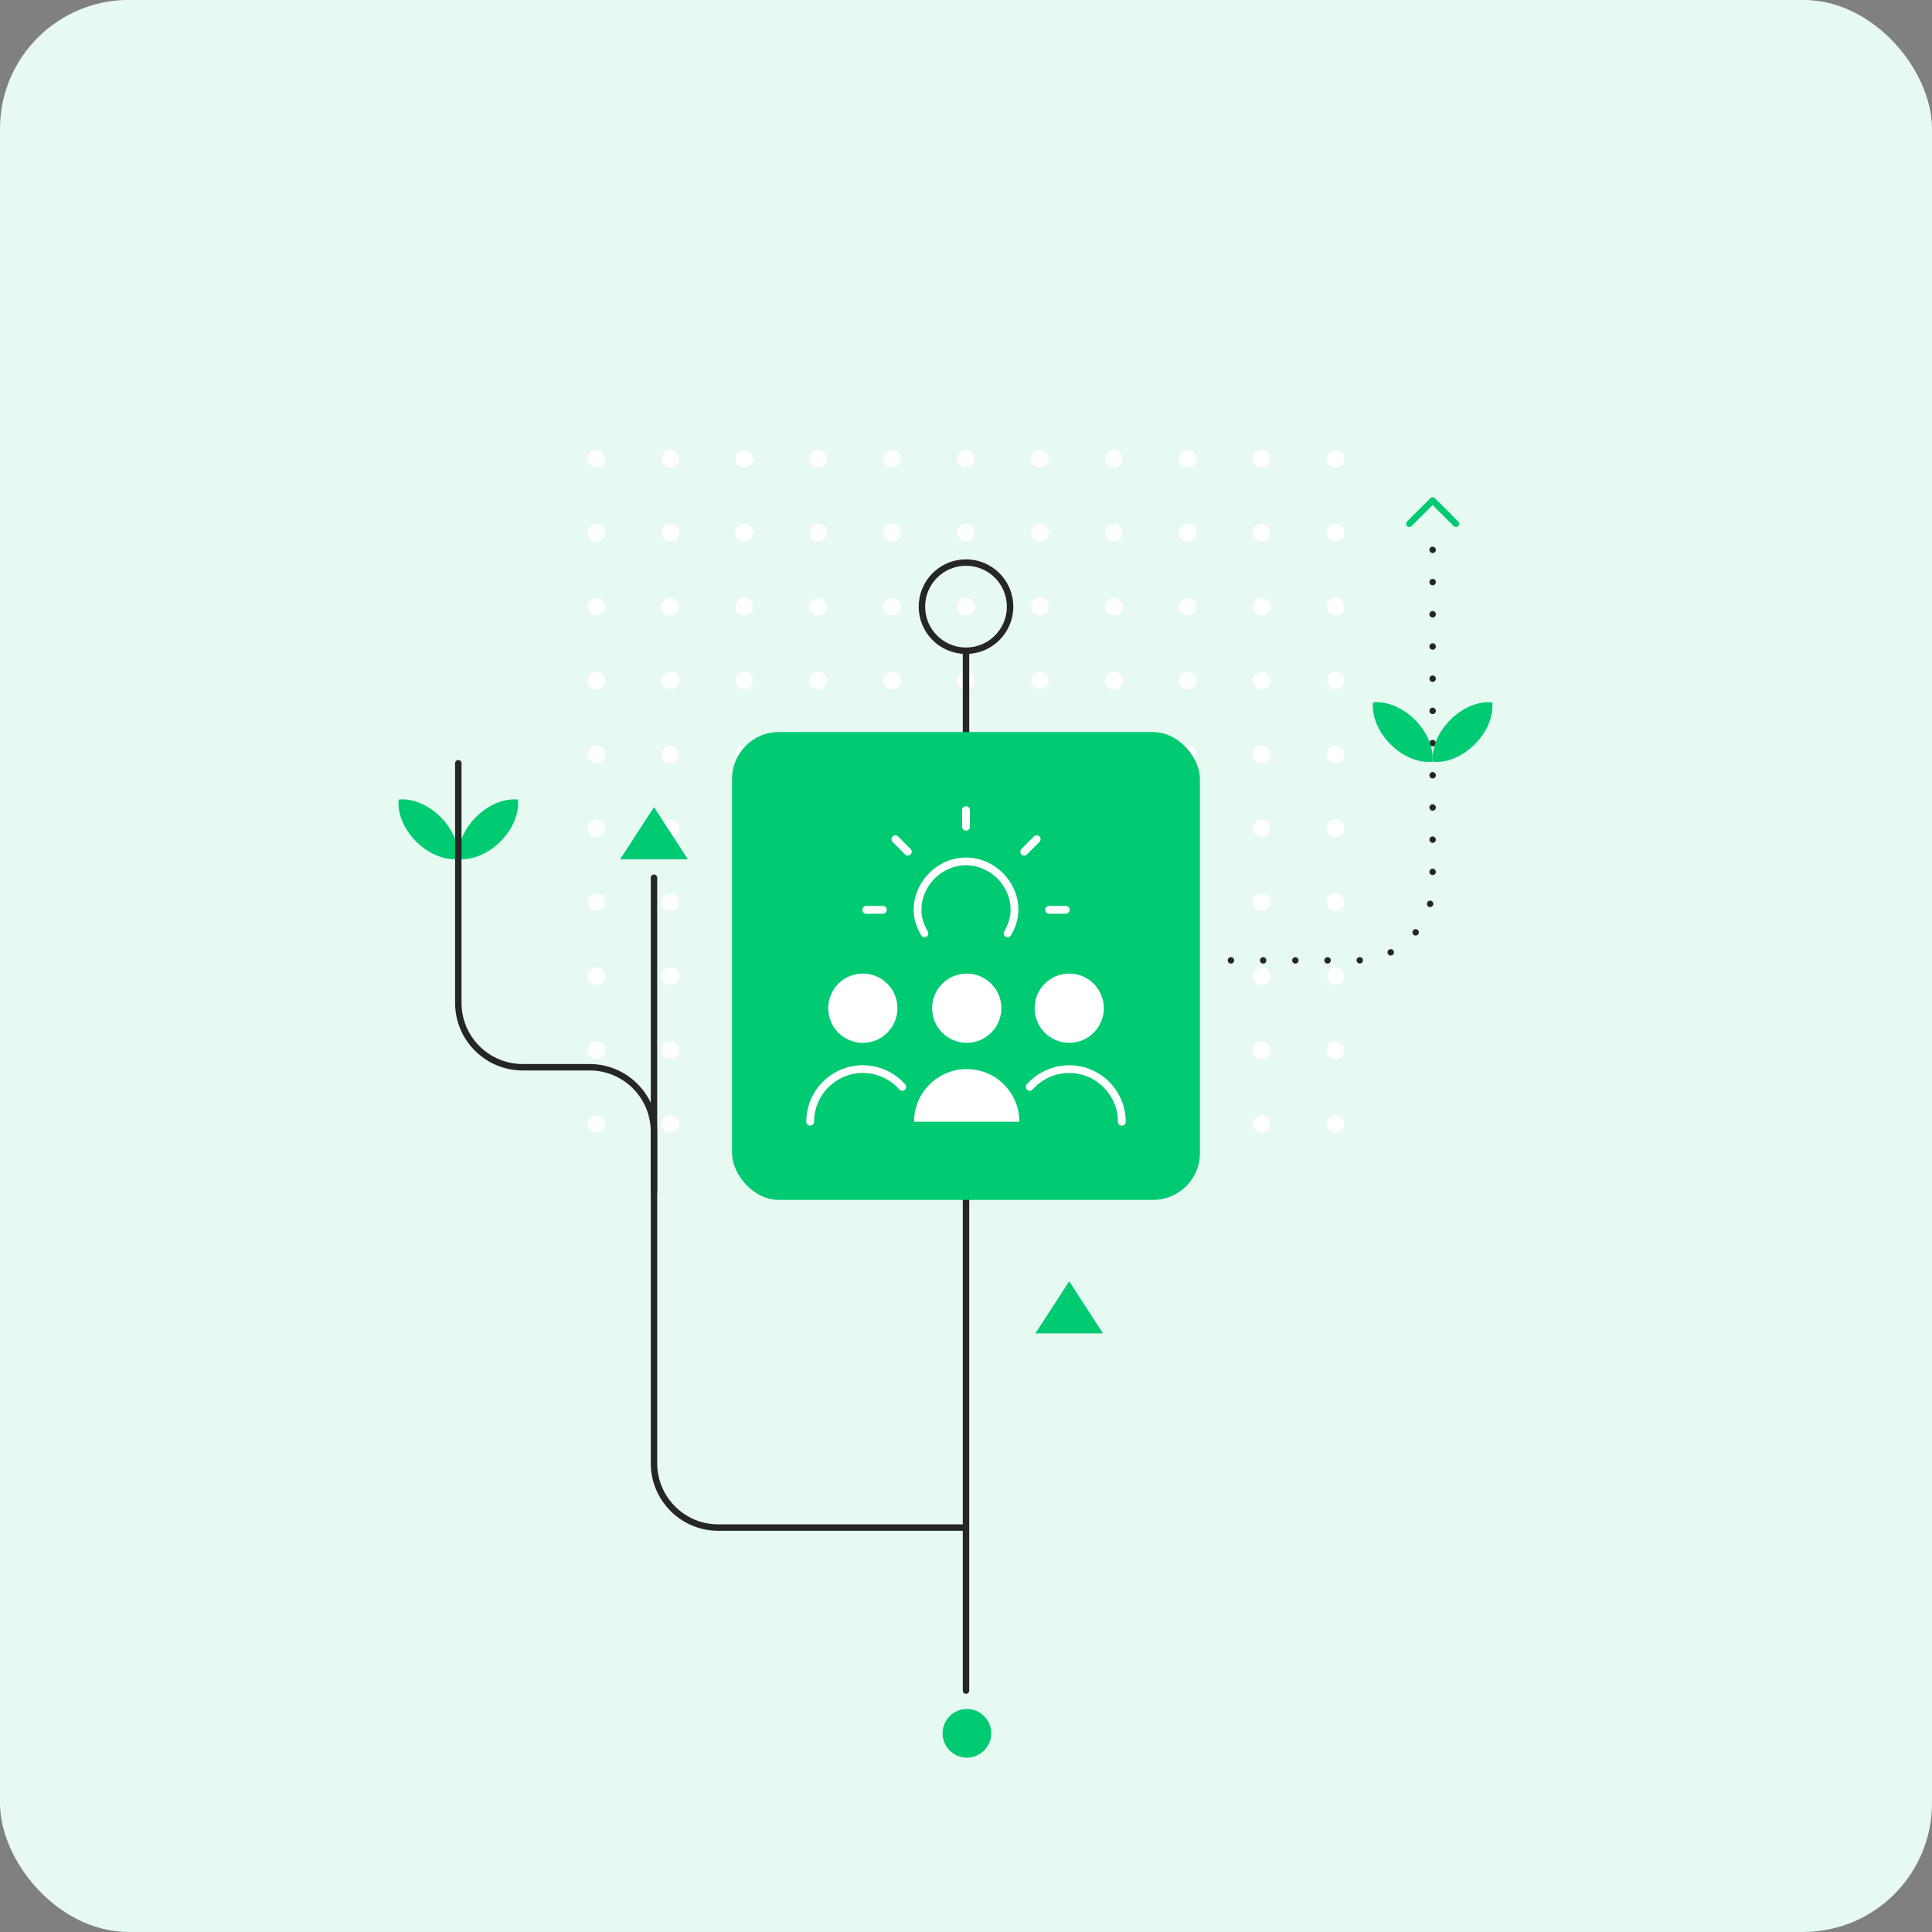 <?xml version="1.0" encoding="UTF-8"?>
<svg id="Capa_1" data-name="Capa 1" xmlns="http://www.w3.org/2000/svg" viewBox="0 0 600 600">
  <rect x="0" y="0" width="600" height="600" fill="#808080" stroke="none"/>
  <defs>
    <style>
      .cls-1, .cls-2 {
        stroke: #262626;
      }

      .cls-1, .cls-2, .cls-3 {
        fill: none;
        stroke-linecap: round;
        stroke-linejoin: round;
        stroke-width: 2px;
      }

      .cls-4 {
        fill: #00ca72;
      }

      .cls-4, .cls-5, .cls-6 {
        stroke-width: 0px;
      }

      .cls-5 {
        fill: #e6faf1;
      }

      .cls-2 {
        stroke-dasharray: 0 0 0 10;
      }

      .cls-3 {
        stroke: #00ca72;
      }

      .cls-6 {
        fill: #fff;
      }
    </style>
  </defs>
  <rect class="cls-5" y="-.02" width="600" height="600" rx="40" ry="40"/>
  <g>
    <circle class="cls-6" cx="414.77" cy="234.31" r="2.72"/>
    <circle class="cls-6" cx="391.82" cy="234.31" r="2.72"/>
    <circle class="cls-6" cx="368.86" cy="234.31" r="2.72"/>
    <circle class="cls-6" cx="345.91" cy="234.31" r="2.72"/>
    <circle class="cls-6" cx="322.95" cy="234.31" r="2.72"/>
    <circle class="cls-6" cx="300" cy="234.31" r="2.72"/>
    <circle class="cls-6" cx="414.77" cy="211.35" r="2.72"/>
    <circle class="cls-6" cx="391.82" cy="211.35" r="2.72"/>
    <circle class="cls-6" cx="368.86" cy="211.35" r="2.72"/>
    <circle class="cls-6" cx="345.91" cy="211.35" r="2.72"/>
    <circle class="cls-6" cx="322.95" cy="211.35" r="2.72"/>
    <circle class="cls-6" cx="300" cy="211.35" r="2.72"/>
    <circle class="cls-6" cx="414.77" cy="188.4" r="2.72"/>
    <circle class="cls-6" cx="391.82" cy="188.4" r="2.72"/>
    <circle class="cls-6" cx="368.86" cy="188.4" r="2.72"/>
    <circle class="cls-6" cx="345.91" cy="188.4" r="2.72"/>
    <circle class="cls-6" cx="322.95" cy="188.4" r="2.72"/>
    <circle class="cls-6" cx="300" cy="188.4" r="2.72"/>
    <circle class="cls-6" cx="414.77" cy="165.44" r="2.72"/>
    <circle class="cls-6" cx="391.82" cy="165.44" r="2.72"/>
    <circle class="cls-6" cx="368.86" cy="165.44" r="2.72"/>
    <circle class="cls-6" cx="345.91" cy="165.44" r="2.72"/>
    <circle class="cls-6" cx="322.95" cy="165.44" r="2.72"/>
    <circle class="cls-6" cx="300" cy="165.44" r="2.72"/>
    <circle class="cls-6" cx="414.77" cy="142.49" r="2.72"/>
    <circle class="cls-6" cx="391.82" cy="142.49" r="2.72"/>
    <circle class="cls-6" cx="368.86" cy="142.49" r="2.72"/>
    <circle class="cls-6" cx="345.91" cy="142.49" r="2.72"/>
    <circle class="cls-6" cx="322.95" cy="142.49" r="2.72"/>
    <circle class="cls-6" cx="300" cy="142.49" r="2.72"/>
    <circle class="cls-6" cx="277.05" cy="142.49" r="2.72"/>
    <circle class="cls-6" cx="277.05" cy="165.44" r="2.72"/>
    <circle class="cls-6" cx="277.05" cy="188.4" r="2.72"/>
    <circle class="cls-6" cx="277.05" cy="211.35" r="2.72"/>
    <circle class="cls-6" cx="277.05" cy="234.31" r="2.72"/>
    <circle class="cls-6" cx="254.09" cy="234.31" r="2.72"/>
    <circle class="cls-6" cx="231.14" cy="234.31" r="2.72"/>
    <circle class="cls-6" cx="208.18" cy="234.31" r="2.72"/>
    <circle class="cls-6" cx="185.23" cy="234.31" r="2.72"/>
    <circle class="cls-6" cx="254.09" cy="211.35" r="2.72"/>
    <circle class="cls-6" cx="231.14" cy="211.35" r="2.72"/>
    <circle class="cls-6" cx="208.18" cy="211.35" r="2.72"/>
    <circle class="cls-6" cx="185.23" cy="211.35" r="2.72"/>
    <circle class="cls-6" cx="254.09" cy="188.4" r="2.72"/>
    <circle class="cls-6" cx="231.14" cy="188.4" r="2.72"/>
    <circle class="cls-6" cx="208.18" cy="188.4" r="2.72"/>
    <circle class="cls-6" cx="185.23" cy="188.4" r="2.72"/>
    <circle class="cls-6" cx="254.09" cy="165.44" r="2.72"/>
    <circle class="cls-6" cx="231.14" cy="165.44" r="2.72"/>
    <circle class="cls-6" cx="208.18" cy="165.44" r="2.72"/>
    <circle class="cls-6" cx="185.23" cy="165.44" r="2.72"/>
    <circle class="cls-6" cx="254.09" cy="142.49" r="2.72"/>
    <circle class="cls-6" cx="231.14" cy="142.49" r="2.72"/>
    <circle class="cls-6" cx="208.18" cy="142.49" r="2.72"/>
    <circle class="cls-6" cx="185.23" cy="142.49" r="2.72"/>
    <circle class="cls-6" cx="414.77" cy="349.08" r="2.72"/>
    <circle class="cls-6" cx="391.82" cy="349.08" r="2.72"/>
    <circle class="cls-6" cx="368.86" cy="349.08" r="2.72"/>
    <circle class="cls-6" cx="345.91" cy="349.08" r="2.72"/>
    <circle class="cls-6" cx="322.95" cy="349.08" r="2.72"/>
    <circle class="cls-6" cx="300" cy="349.08" r="2.72"/>
    <circle class="cls-6" cx="414.77" cy="326.13" r="2.72"/>
    <circle class="cls-6" cx="391.82" cy="326.13" r="2.72"/>
    <circle class="cls-6" cx="368.86" cy="326.13" r="2.72"/>
    <circle class="cls-6" cx="345.91" cy="326.13" r="2.72"/>
    <circle class="cls-6" cx="322.95" cy="326.13" r="2.72"/>
    <circle class="cls-6" cx="300" cy="326.13" r="2.72"/>
    <circle class="cls-6" cx="414.77" cy="303.17" r="2.72"/>
    <circle class="cls-6" cx="391.82" cy="303.17" r="2.72"/>
    <circle class="cls-6" cx="368.86" cy="303.17" r="2.72"/>
    <circle class="cls-6" cx="345.91" cy="303.17" r="2.72"/>
    <circle class="cls-6" cx="322.95" cy="303.17" r="2.72"/>
    <circle class="cls-6" cx="300" cy="303.17" r="2.72"/>
    <circle class="cls-6" cx="414.77" cy="280.22" r="2.72"/>
    <circle class="cls-6" cx="391.82" cy="280.22" r="2.72"/>
    <circle class="cls-6" cx="368.86" cy="280.22" r="2.72"/>
    <circle class="cls-6" cx="345.91" cy="280.22" r="2.72"/>
    <circle class="cls-6" cx="322.95" cy="280.22" r="2.72"/>
    <circle class="cls-6" cx="300" cy="280.22" r="2.72"/>
    <circle class="cls-6" cx="414.77" cy="257.26" r="2.72"/>
    <circle class="cls-6" cx="391.82" cy="257.26" r="2.72"/>
    <circle class="cls-6" cx="368.86" cy="257.26" r="2.72"/>
    <circle class="cls-6" cx="345.91" cy="257.26" r="2.72"/>
    <circle class="cls-6" cx="322.95" cy="257.26" r="2.72"/>
    <circle class="cls-6" cx="300" cy="257.26" r="2.72"/>
    <circle class="cls-6" cx="277.05" cy="257.26" r="2.72"/>
    <circle class="cls-6" cx="277.05" cy="280.22" r="2.72"/>
    <circle class="cls-6" cx="277.05" cy="303.17" r="2.72"/>
    <circle class="cls-6" cx="277.05" cy="326.13" r="2.72"/>
    <circle class="cls-6" cx="277.05" cy="349.08" r="2.72"/>
    <circle class="cls-6" cx="254.09" cy="349.08" r="2.72"/>
    <circle class="cls-6" cx="231.14" cy="349.08" r="2.72"/>
    <circle class="cls-6" cx="208.18" cy="349.08" r="2.72"/>
    <circle class="cls-6" cx="185.23" cy="349.08" r="2.72"/>
    <circle class="cls-6" cx="254.09" cy="326.13" r="2.72"/>
    <circle class="cls-6" cx="231.14" cy="326.13" r="2.72"/>
    <circle class="cls-6" cx="208.18" cy="326.13" r="2.72"/>
    <circle class="cls-6" cx="185.23" cy="326.13" r="2.72"/>
    <circle class="cls-6" cx="254.09" cy="303.17" r="2.72"/>
    <circle class="cls-6" cx="231.14" cy="303.17" r="2.72"/>
    <circle class="cls-6" cx="208.18" cy="303.17" r="2.72"/>
    <circle class="cls-6" cx="185.23" cy="303.17" r="2.72"/>
    <circle class="cls-6" cx="254.09" cy="280.22" r="2.72"/>
    <circle class="cls-6" cx="231.14" cy="280.22" r="2.72"/>
    <circle class="cls-6" cx="208.18" cy="280.22" r="2.72"/>
    <circle class="cls-6" cx="185.23" cy="280.22" r="2.72"/>
    <circle class="cls-6" cx="254.09" cy="257.26" r="2.72"/>
    <circle class="cls-6" cx="231.14" cy="257.26" r="2.72"/>
    <circle class="cls-6" cx="208.18" cy="257.26" r="2.72"/>
    <circle class="cls-6" cx="185.23" cy="257.26" r="2.72"/>
  </g>
  <polygon class="cls-4" points="203.1 250.66 192.59 266.85 213.61 266.85 203.1 250.66"/>
  <line class="cls-1" x1="300" y1="525.04" x2="300" y2="202.09"/>
  <path class="cls-2" d="M444.92,170.77v103.92c0,13.01-10.55,23.56-23.56,23.56h-48.71"/>
  <path class="cls-4" d="M463.44,218.12c-4.11-.43-9.09,1.48-13.03,5.43-3.95,3.95-5.86,8.92-5.43,13.03,4.11.43,9.09-1.48,13.03-5.43,3.95-3.95,5.86-8.92,5.43-13.03Z"/>
  <path class="cls-4" d="M426.4,218.12c4.11-.43,9.09,1.48,13.03,5.43,3.95,3.95,5.86,8.92,5.43,13.03-4.11.43-9.09-1.48-13.03-5.43-3.95-3.95-5.86-8.92-5.43-13.03Z"/>
  <path class="cls-4" d="M160.85,248.31c-4.11-.43-9.09,1.48-13.03,5.43-3.95,3.95-5.86,8.92-5.43,13.03,4.11.43,9.09-1.48,13.03-5.43,3.95-3.95,5.86-8.92,5.43-13.03Z"/>
  <path class="cls-4" d="M123.81,248.31c4.11-.43,9.09,1.48,13.03,5.43,3.95,3.95,5.86,8.92,5.43,13.03-4.11.43-9.09-1.48-13.03-5.43-3.95-3.95-5.86-8.92-5.43-13.03Z"/>
  <polyline class="cls-3" points="452.15 162.66 444.92 155.43 437.69 162.66"/>
  <circle class="cls-4" cx="300.28" cy="538.3" r="7.56"/>
  <path class="cls-1" d="M300,474.41h-76.9c-11.05,0-20-8.95-20-20v-102.97c0-11.05-8.95-20-20-20h-20.77c-11.05,0-20-8.95-20-20v-74.42"/>
  <line class="cls-1" x1="203.1" y1="370.13" x2="203.1" y2="272.6"/>
  <g>
    <rect class="cls-4" x="227.35" y="227.35" width="145.29" height="145.29" rx="14.54" ry="14.54"/>
    <g>
      <path class="cls-6" d="M300.22,323.86c5.94,0,10.75-4.81,10.76-10.75,0-5.94-4.81-10.75-10.75-10.76h0c-5.94,0-10.75,4.82-10.75,10.76,0,5.94,4.81,10.75,10.75,10.75Z"/>
      <path class="cls-6" d="M300,257.96c-.67,0-1.21-.54-1.21-1.21v-5.16c0-.67.54-1.21,1.21-1.21s1.21.54,1.21,1.21v5.16c0,.67-.54,1.21-1.21,1.21Z"/>
      <path class="cls-6" d="M281.93,265.7c-.31,0-.62-.12-.85-.35l-3.87-3.87c-.47-.47-.47-1.23,0-1.71s1.23-.47,1.71,0l3.87,3.87c.47.47.47,1.23,0,1.71-.24.24-.54.35-.85.35Z"/>
      <path class="cls-6" d="M274.19,283.77h-5.16c-.67,0-1.21-.54-1.21-1.21s.54-1.21,1.21-1.21h5.16c.67,0,1.21.54,1.21,1.21s-.54,1.21-1.21,1.21Z"/>
      <path class="cls-6" d="M318.07,265.7c-.31,0-.62-.12-.85-.35-.47-.47-.47-1.23,0-1.71l3.87-3.87c.47-.47,1.23-.47,1.71,0s.47,1.23,0,1.71l-3.87,3.87c-.24.24-.54.35-.85.35Z"/>
      <path class="cls-6" d="M330.97,283.77h-5.16c-.67,0-1.21-.54-1.21-1.21s.54-1.21,1.21-1.21h5.16c.67,0,1.21.54,1.21,1.21s-.54,1.21-1.21,1.21Z"/>
      <path class="cls-6" d="M312.9,291.08c-.21,0-.43-.05-.62-.17-.57-.34-.76-1.08-.41-1.65,1.28-2.13,1.98-4.5,1.98-6.69,0-7.51-6.34-13.85-13.85-13.85s-13.85,6.34-13.85,13.85c0,2.19.7,4.57,1.98,6.69.34.57.16,1.31-.41,1.65-.57.34-1.31.16-1.65-.41-1.5-2.5-2.32-5.31-2.32-7.93,0-8.81,7.45-16.26,16.26-16.26s16.26,7.45,16.26,16.26c0,2.62-.82,5.44-2.32,7.93-.23.38-.63.59-1.04.59Z"/>
      <path class="cls-6" d="M267.95,323.86c5.94,0,10.75-4.81,10.76-10.75,0-5.94-4.81-10.75-10.75-10.76h0c-5.94,0-10.75,4.82-10.75,10.76,0,5.94,4.81,10.75,10.75,10.75Z"/>
      <path class="cls-6" d="M348.39,349.58c-.67,0-1.21-.54-1.21-1.21,0-8.35-6.79-15.14-15.14-15.14h0c-4.33,0-8.47,1.86-11.34,5.11-.44.5-1.2.54-1.7.1-.5-.44-.54-1.2-.1-1.7,3.33-3.76,8.12-5.92,13.15-5.92h0c9.68,0,17.55,7.87,17.55,17.55,0,.67-.54,1.21-1.21,1.21Z"/>
      <path class="cls-6" d="M251.61,349.58c-.67,0-1.21-.54-1.21-1.21,0-9.68,7.87-17.55,17.55-17.55h0c5.02,0,9.81,2.16,13.15,5.92.44.5.39,1.26-.1,1.7-.5.44-1.26.4-1.7-.1-2.87-3.25-7.01-5.11-11.34-5.11h0c-8.35,0-15.14,6.79-15.14,15.14,0,.67-.54,1.21-1.21,1.21Z"/>
      <path class="cls-6" d="M332.05,323.86c5.94,0,10.75-4.81,10.76-10.75,0-5.94-4.81-10.75-10.75-10.76h0c-5.94,0-10.75,4.82-10.75,10.76,0,5.94,4.81,10.75,10.75,10.75Z"/>
      <path class="cls-6" d="M283.87,348.37c0-9.03,7.31-16.35,16.35-16.35s16.35,7.31,16.35,16.35"/>
    </g>
  </g>
  <circle class="cls-1" cx="300" cy="188.4" r="13.69"/>
  <polygon class="cls-4" points="332.05 397.91 321.54 414.1 342.55 414.1 332.05 397.91"/>
</svg>